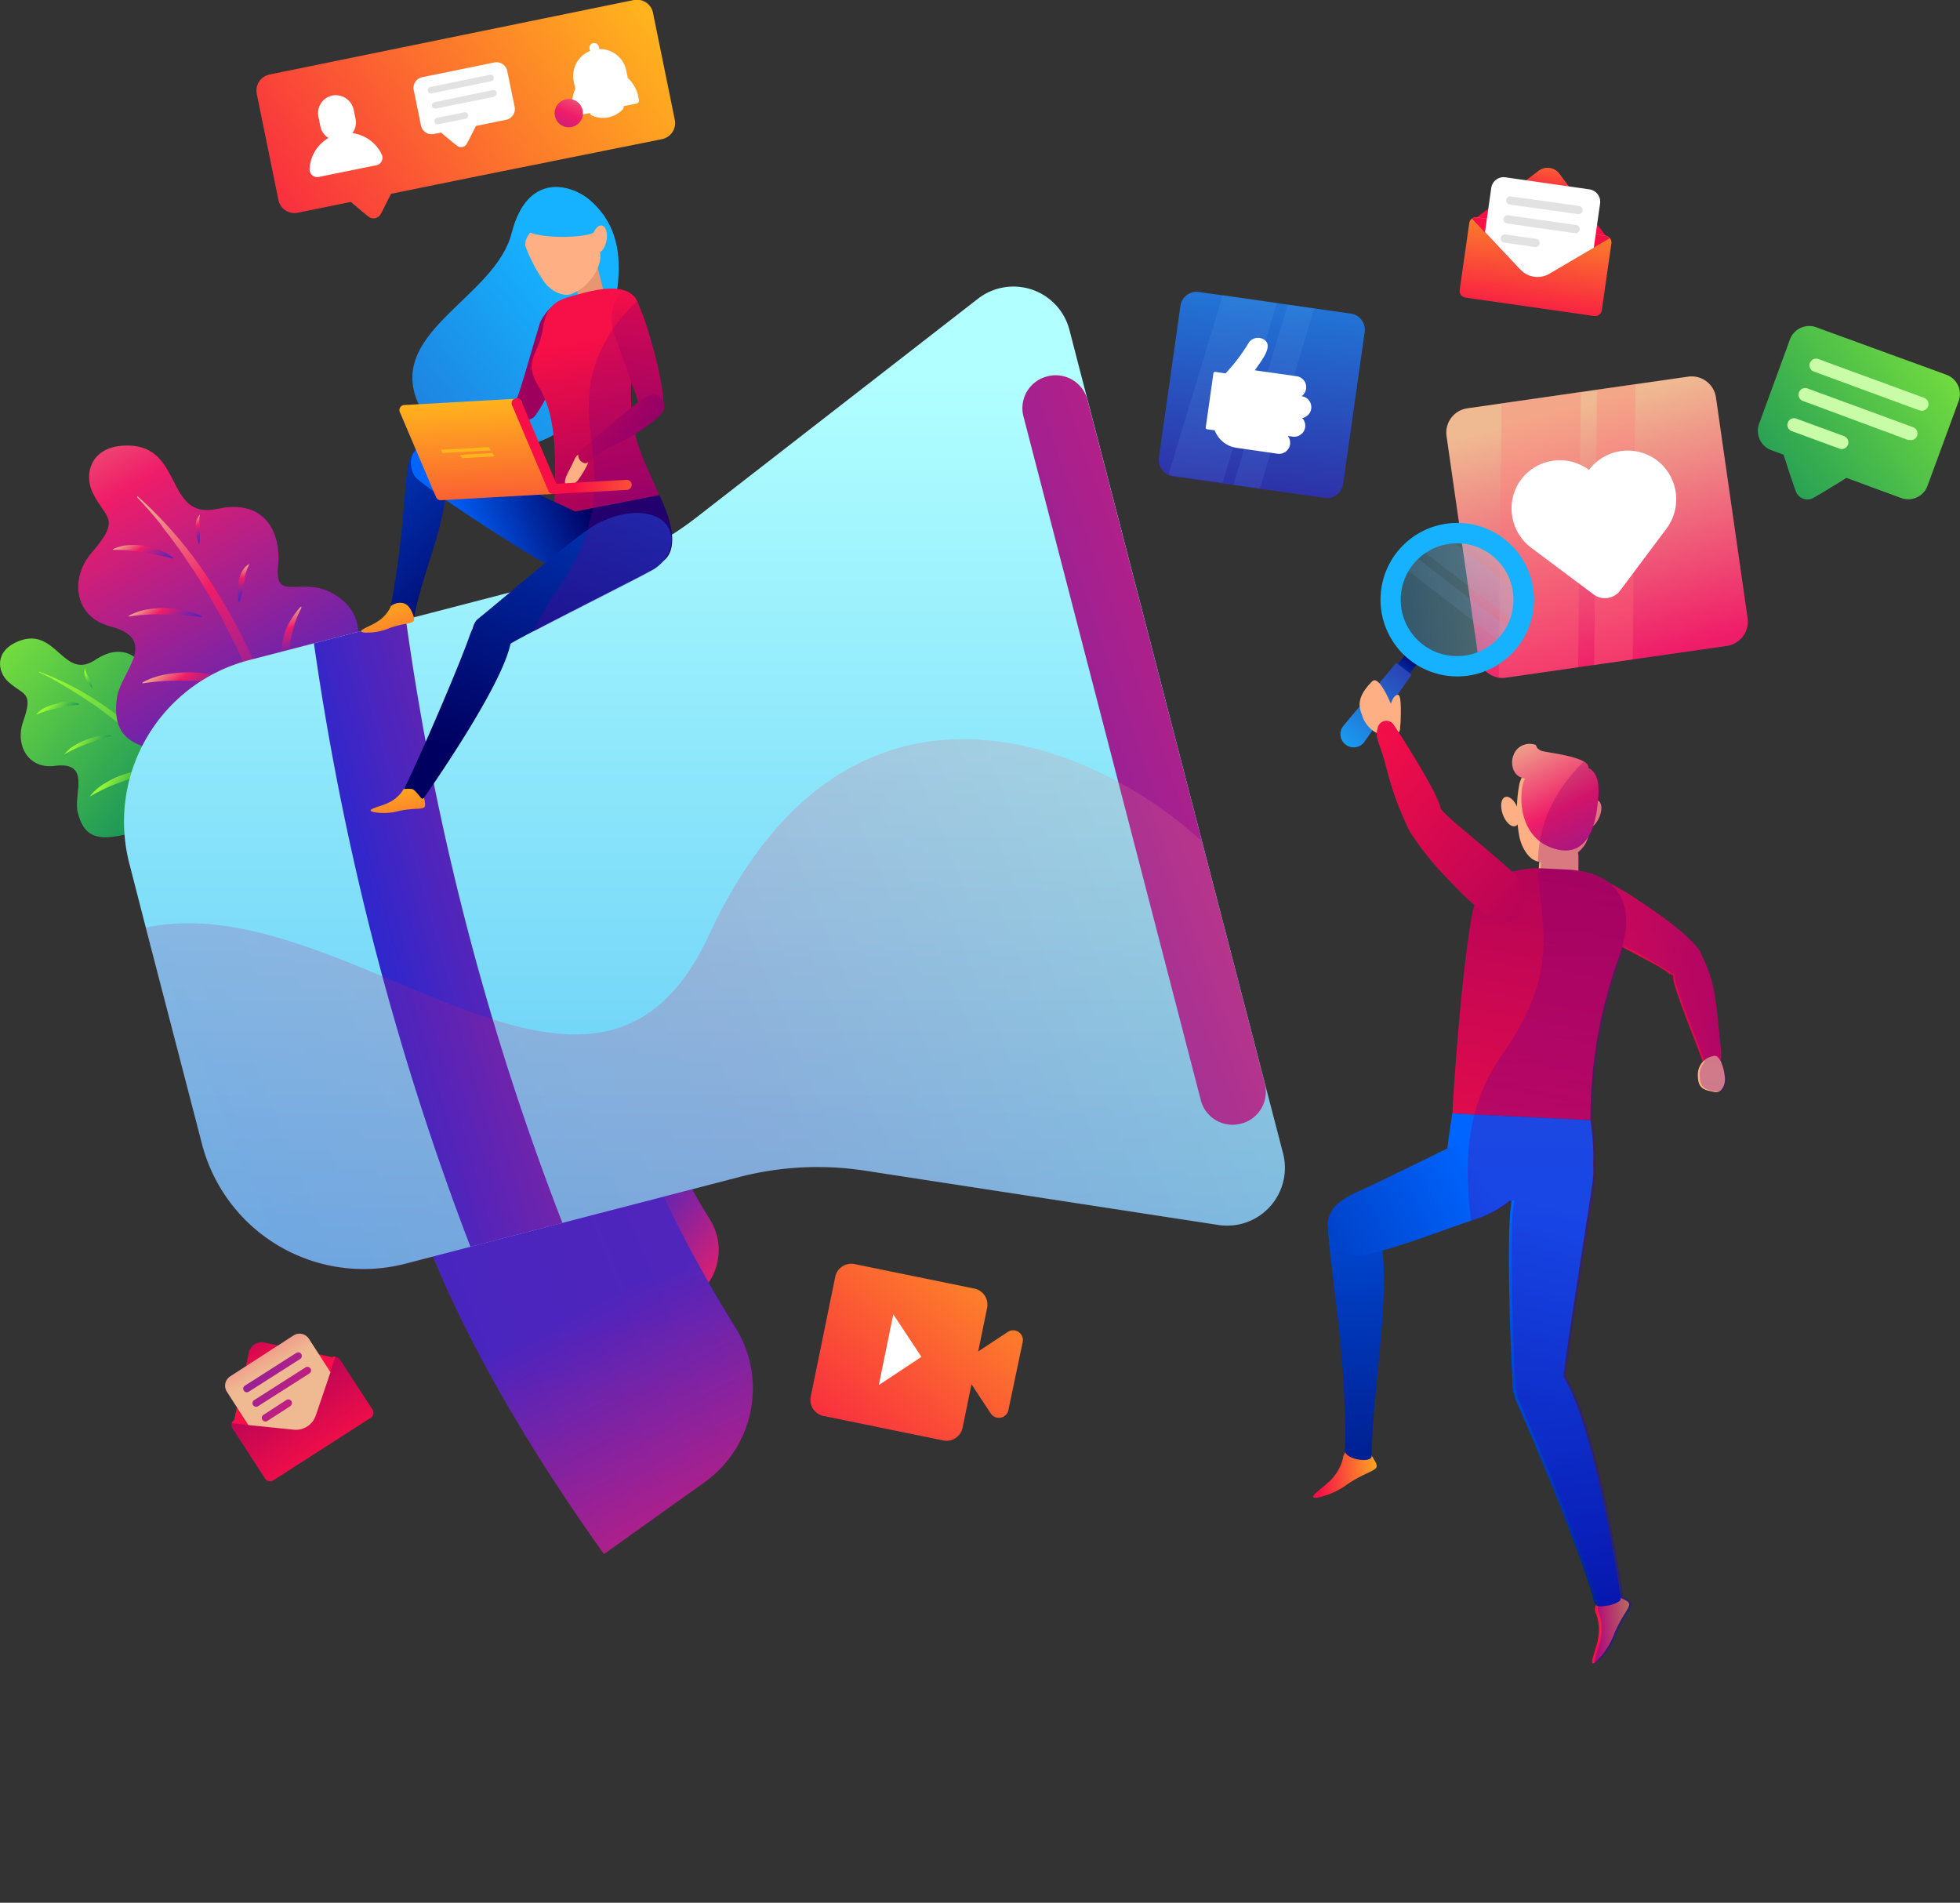 <svg xmlns="http://www.w3.org/2000/svg" xmlns:xlink="http://www.w3.org/1999/xlink" viewBox="0 0 239.56 232.53"><rect x="0" y="0" width="239.56" height="232.53" fill="#333333" stroke="none"/><defs><style>.cls-1{fill:none;}.cls-2{isolation:isolate;}.cls-3{fill:url(#Gradient_bez_nazwy_3);}.cls-4{fill:url(#Gradient_bez_nazwy_3-2);}.cls-5{fill:url(#Gradient_bez_nazwy_3-3);}.cls-6{fill:url(#Gradient_bez_nazwy_3-4);}.cls-7{fill:url(#Gradient_bez_nazwy_3-5);}.cls-8{fill:url(#Gradient_bez_nazwy_3-6);}.cls-9{fill:url(#Gradient_bez_nazwy_3-7);}.cls-10{fill:url(#Gradient_bez_nazwy_3-8);}.cls-11{fill:url(#Gradient_bez_nazwy_5);}.cls-12{fill:url(#Gradient_bez_nazwy_5-2);}.cls-13{fill:url(#Gradient_bez_nazwy_5-3);}.cls-14{fill:url(#Gradient_bez_nazwy_5-4);}.cls-15{fill:url(#Gradient_bez_nazwy_5-5);}.cls-16{fill:url(#Gradient_bez_nazwy_5-6);}.cls-17{fill:url(#Gradient_bez_nazwy_5-7);}.cls-18{fill:url(#Gradient_bez_nazwy_5-8);}.cls-19{fill:url(#Gradient_bez_nazwy_5-9);}.cls-20{fill:#ff7676;}.cls-20,.cls-64,.cls-71,.cls-86{opacity:0.3;}.cls-20,.cls-29{mix-blend-mode:screen;}.cls-21{fill:#fff;}.cls-22{fill:url(#Gradient_bez_nazwy_12);}.cls-23{fill:url(#Gradient_bez_nazwy_11);}.cls-24{fill:url(#Gradient_bez_nazwy_10);}.cls-25{fill:url(#Gradient_bez_nazwy_11-2);}.cls-26{fill:url(#Gradient_bez_nazwy_11-3);}.cls-27{opacity:0.2;fill:url(#Gradient_bez_nazwy_5-10);}.cls-27,.cls-64,.cls-86{mix-blend-mode:multiply;}.cls-28{fill:url(#Gradient_bez_nazwy_9);}.cls-29{fill:#78c2ff;opacity:0.1;}.cls-30{fill:url(#Gradient_bez_nazwy_2);}.cls-31{fill:#e2e2e2;}.cls-32{fill:url(#Gradient_bez_nazwy_5-11);}.cls-33{fill:url(#Gradient_bez_nazwy_3-9);}.cls-34{fill:#c9fca7;}.cls-35{fill:url(#Gradient_bez_nazwy_2-2);}.cls-36{fill:url(#Gradient_bez_nazwy_2-3);}.cls-37{fill:url(#Gradient_bez_nazwy_2-4);}.cls-38{fill:url(#Gradient_bez_nazwy_7);}.cls-39{fill:url(#Gradient_bez_nazwy_7-2);}.cls-40{fill:url(#Gradient_bez_nazwy_7-3);}.cls-41{fill:url(#Gradient_bez_nazwy_5-12);}.cls-42{fill:url(#Gradient_bez_nazwy_11-4);}.cls-43{fill:url(#Gradient_bez_nazwy_11-5);}.cls-44{fill:url(#Gradient_bez_nazwy_11-6);}.cls-45{fill:url(#Gradient_bez_nazwy_2-5);}.cls-46{fill:url(#Gradient_bez_nazwy_9-2);}.cls-47{fill:url(#Gradient_bez_nazwy_7-4);}.cls-48{fill:url(#Gradient_bez_nazwy_7-5);}.cls-49{fill:#e89672;}.cls-50{fill:url(#Gradient_bez_nazwy_7-6);}.cls-51{fill:#ffaf84;}.cls-52{fill:url(#Gradient_bez_nazwy_7-7);}.cls-53{fill:url(#Gradient_bez_nazwy_7-8);}.cls-54{fill:url(#Gradient_bez_nazwy_2-6);}.cls-55{fill:url(#Gradient_bez_nazwy_2-7);}.cls-56{fill:url(#Gradient_bez_nazwy_9-3);}.cls-57{fill:url(#Gradient_bez_nazwy_9-4);}.cls-58{fill:url(#Gradient_bez_nazwy_8);}.cls-59{fill:url(#Gradient_bez_nazwy_8-2);}.cls-60{fill:url(#Gradient_bez_nazwy_8-3);}.cls-61{fill:url(#Gradient_bez_nazwy_8-4);}.cls-62{fill:url(#Gradient_bez_nazwy_8-5);}.cls-63{clip-path:url(#clip-path);}.cls-64{fill:url(#Gradient_bez_nazwy_4);}.cls-65{fill:url(#Gradient_bez_nazwy_2-8);}.cls-66{fill:url(#Gradient_bez_nazwy_2-9);}.cls-67{fill:url(#Gradient_bez_nazwy_2-10);}.cls-68{fill:url(#Gradient_bez_nazwy_2-11);}.cls-69{fill:url(#Gradient_bez_nazwy_8-6);}.cls-70{fill:url(#Gradient_bez_nazwy_9-5);}.cls-71{fill:url(#Gradient_bez_nazwy_10-2);}.cls-72{fill:url(#Gradient_bez_nazwy_9-6);}.cls-73{fill:url(#Gradient_bez_nazwy_7-9);}.cls-74{fill:url(#Gradient_bez_nazwy_2-12);}.cls-75{fill:url(#Gradient_bez_nazwy_2-13);}.cls-76{fill:url(#Gradient_bez_nazwy_7-10);}.cls-77{fill:url(#Gradient_bez_nazwy_8-7);}.cls-78{fill:url(#Gradient_bez_nazwy_8-8);}.cls-79{fill:url(#Gradient_bez_nazwy_8-9);}.cls-80{fill:url(#Gradient_bez_nazwy_8-10);}.cls-81{fill:url(#Gradient_bez_nazwy_8-11);}.cls-82{fill:url(#Gradient_bez_nazwy_5-13);}.cls-83{fill:url(#Gradient_bez_nazwy_7-11);}.cls-84{fill:url(#Gradient_bez_nazwy_5-14);}.cls-85{clip-path:url(#clip-path-2);}.cls-86{fill:url(#Gradient_bez_nazwy_4-2);}</style><linearGradient id="Gradient_bez_nazwy_3" x1="93.37" y1="17.31" x2="76.63" y2="-26.91" gradientTransform="matrix(0.86, -0.51, 0.51, 0.86, -61.53, 133.04)" gradientUnits="userSpaceOnUse"><stop offset="0" stop-color="#008161"/><stop offset="1" stop-color="#9fff31"/></linearGradient><linearGradient id="Gradient_bez_nazwy_3-2" x1="85.4" y1="16.34" x2="99.33" y2="-9.06" gradientTransform="matrix(-0.86, 0.51, 0.51, 0.86, 93.71, 41.81)" xlink:href="#Gradient_bez_nazwy_3"/><linearGradient id="Gradient_bez_nazwy_3-3" x1="95.34" y1="2.55" x2="97.47" y2="-1.33" gradientTransform="matrix(-0.86, 0.51, 0.51, 0.86, 93.71, 41.81)" xlink:href="#Gradient_bez_nazwy_3"/><linearGradient id="Gradient_bez_nazwy_3-4" x1="96.8" y1="-3.34" x2="98.14" y2="-6.86" gradientTransform="matrix(-0.86, 0.51, 0.51, 0.86, 93.71, 41.81)" xlink:href="#Gradient_bez_nazwy_3"/><linearGradient id="Gradient_bez_nazwy_3-5" x1="89.16" y1="0.37" x2="89.17" y2="-2.95" gradientTransform="matrix(-0.86, 0.51, 0.51, 0.86, 93.71, 41.81)" xlink:href="#Gradient_bez_nazwy_3"/><linearGradient id="Gradient_bez_nazwy_3-6" x1="93.71" y1="9.3" x2="96.53" y2="4.15" gradientTransform="matrix(-0.86, 0.51, 0.51, 0.86, 93.71, 41.81)" xlink:href="#Gradient_bez_nazwy_3"/><linearGradient id="Gradient_bez_nazwy_3-7" x1="85.72" y1="6.55" x2="85.73" y2="1.29" gradientTransform="matrix(-0.86, 0.51, 0.51, 0.86, 93.71, 41.81)" xlink:href="#Gradient_bez_nazwy_3"/><linearGradient id="Gradient_bez_nazwy_3-8" x1="92.03" y1="-5.26" x2="92.59" y2="-7.79" gradientTransform="matrix(-0.86, 0.51, 0.51, 0.86, 93.71, 41.81)" xlink:href="#Gradient_bez_nazwy_3"/><linearGradient id="Gradient_bez_nazwy_5" x1="114.24" y1="11.57" x2="90.86" y2="-50.22" gradientTransform="translate(-77.35 103.07) rotate(-9)" gradientUnits="userSpaceOnUse"><stop offset="0" stop-color="#2c27ce"/><stop offset="0.65" stop-color="#ef1d68"/><stop offset="1" stop-color="#efba92"/></linearGradient><linearGradient id="Gradient_bez_nazwy_5-2" x1="63.28" y1="10.42" x2="82.75" y2="-25.08" gradientTransform="matrix(-0.99, 0.16, 0.16, 0.99, 99.7, 74.45)" xlink:href="#Gradient_bez_nazwy_5"/><linearGradient id="Gradient_bez_nazwy_5-3" x1="77.17" y1="-8.85" x2="80.14" y2="-14.27" gradientTransform="matrix(-0.99, 0.16, 0.16, 0.99, 99.7, 74.45)" xlink:href="#Gradient_bez_nazwy_5"/><linearGradient id="Gradient_bez_nazwy_5-4" x1="79.2" y1="-17.08" x2="81.08" y2="-22" gradientTransform="matrix(-0.99, 0.16, 0.16, 0.99, 99.7, 74.45)" xlink:href="#Gradient_bez_nazwy_5"/><linearGradient id="Gradient_bez_nazwy_5-5" x1="68.54" y1="-11.89" x2="68.55" y2="-16.54" gradientTransform="matrix(-0.99, 0.16, 0.16, 0.99, 99.7, 74.45)" xlink:href="#Gradient_bez_nazwy_5"/><linearGradient id="Gradient_bez_nazwy_5-6" x1="74.9" y1="0.57" x2="78.84" y2="-6.61" gradientTransform="matrix(-0.99, 0.16, 0.16, 0.99, 99.7, 74.45)" xlink:href="#Gradient_bez_nazwy_5"/><linearGradient id="Gradient_bez_nazwy_5-7" x1="63.73" y1="-3.27" x2="63.75" y2="-10.62" gradientTransform="matrix(-0.99, 0.16, 0.16, 0.99, 99.7, 74.45)" xlink:href="#Gradient_bez_nazwy_5"/><linearGradient id="Gradient_bez_nazwy_5-8" x1="72.54" y1="-19.76" x2="73.33" y2="-23.3" gradientTransform="matrix(-0.99, 0.16, 0.16, 0.99, 99.7, 74.45)" xlink:href="#Gradient_bez_nazwy_5"/><linearGradient id="Gradient_bez_nazwy_5-9" x1="203.62" y1="142.88" x2="192.85" y2="52.56" gradientTransform="translate(-7.01 25.39) rotate(-8.17)" xlink:href="#Gradient_bez_nazwy_5"/><linearGradient id="Gradient_bez_nazwy_12" x1="77.14" y1="147.82" x2="88.53" y2="156.93" gradientUnits="userSpaceOnUse"><stop offset="0" stop-color="#2c27ce"/><stop offset="0.72" stop-color="#b82085"/><stop offset="1" stop-color="#ef1d68"/></linearGradient><linearGradient id="Gradient_bez_nazwy_11" x1="72.18" y1="159.67" x2="91.36" y2="199.86" gradientUnits="userSpaceOnUse"><stop offset="0" stop-color="#2c27ce"/><stop offset="1" stop-color="#ef1d68"/></linearGradient><linearGradient id="Gradient_bez_nazwy_10" x1="86.1" y1="221.74" x2="86.1" y2="46.15" gradientUnits="userSpaceOnUse"><stop offset="0" stop-color="#2ca6ef"/><stop offset="1" stop-color="#b1ffff"/></linearGradient><linearGradient id="Gradient_bez_nazwy_11-2" x1="81.08" y1="112.54" x2="176.38" y2="75.28" gradientTransform="translate(3.5 -2.75) rotate(1.95)" xlink:href="#Gradient_bez_nazwy_11"/><linearGradient id="Gradient_bez_nazwy_11-3" x1="45.78" y1="117.69" x2="101.81" y2="99.49" gradientTransform="translate(3.5 -2.75) rotate(1.95)" xlink:href="#Gradient_bez_nazwy_11"/><linearGradient id="Gradient_bez_nazwy_5-10" x1="-67.74" y1="198.31" x2="176.26" y2="97.98" gradientTransform="matrix(1, 0, 0, 1, 0, 0)" xlink:href="#Gradient_bez_nazwy_5"/><linearGradient id="Gradient_bez_nazwy_9" x1="155.73" y1="72.65" x2="154.52" y2="14.23" gradientTransform="matrix(0.99, 0.14, -0.14, 0.99, 7.09, -19.51)" gradientUnits="userSpaceOnUse"><stop offset="0" stop-color="#36078b"/><stop offset="1" stop-color="#16b1ff"/></linearGradient><linearGradient id="Gradient_bez_nazwy_2" x1="26.15" y1="34.96" x2="77.16" y2="-1.37" gradientUnits="userSpaceOnUse"><stop offset="0" stop-color="#f70f47"/><stop offset="1" stop-color="#ffb41d"/></linearGradient><linearGradient id="Gradient_bez_nazwy_5-11" x1="61.97" y1="32.38" x2="72.43" y2="17.42" gradientTransform="translate(0.73 -8.8) rotate(0.01)" xlink:href="#Gradient_bez_nazwy_5"/><linearGradient id="Gradient_bez_nazwy_3-9" x1="200.15" y1="74.94" x2="230.22" y2="31.06" gradientTransform="translate(44.12 -74) rotate(20.18)" xlink:href="#Gradient_bez_nazwy_3"/><linearGradient id="Gradient_bez_nazwy_2-2" x1="187.42" y1="27.57" x2="187.42" y2="18.88" gradientTransform="translate(7.19 -29.21) rotate(8.13)" xlink:href="#Gradient_bez_nazwy_2"/><linearGradient id="Gradient_bez_nazwy_2-3" x1="187.42" y1="42.92" x2="187.42" y2="24.68" gradientTransform="translate(7.19 -29.21) rotate(8.13)" xlink:href="#Gradient_bez_nazwy_2"/><linearGradient id="Gradient_bez_nazwy_2-4" x1="187.42" y1="27.57" x2="187.42" y2="18.88" gradientTransform="translate(7.19 -29.21) rotate(8.13)" xlink:href="#Gradient_bez_nazwy_2"/><linearGradient id="Gradient_bez_nazwy_7" x1="60.77" y1="207.41" x2="60.77" y2="199.69" gradientTransform="matrix(0.84, -0.54, 0.54, 0.84, -130.15, 25.72)" gradientUnits="userSpaceOnUse"><stop offset="0" stop-color="#f70f47"/><stop offset="1" stop-color="#9e005d"/></linearGradient><linearGradient id="Gradient_bez_nazwy_7-2" x1="60.77" y1="221.04" x2="60.77" y2="204.85" xlink:href="#Gradient_bez_nazwy_7"/><linearGradient id="Gradient_bez_nazwy_7-3" x1="60.77" y1="207.41" x2="60.77" y2="199.69" xlink:href="#Gradient_bez_nazwy_7"/><linearGradient id="Gradient_bez_nazwy_5-12" x1="14.43" y1="135.07" x2="33.23" y2="167.46" gradientTransform="matrix(1, 0, 0, 1, 0, 0)" xlink:href="#Gradient_bez_nazwy_5"/><linearGradient id="Gradient_bez_nazwy_11-4" x1="20.75" y1="158.28" x2="41.27" y2="173.7" xlink:href="#Gradient_bez_nazwy_11"/><linearGradient id="Gradient_bez_nazwy_11-5" x1="20.31" y1="158.87" x2="40.83" y2="174.29" xlink:href="#Gradient_bez_nazwy_11"/><linearGradient id="Gradient_bez_nazwy_11-6" x1="18.72" y1="160.99" x2="39.23" y2="176.41" xlink:href="#Gradient_bez_nazwy_11"/><linearGradient id="Gradient_bez_nazwy_2-5" x1="96.97" y1="183.27" x2="128.81" y2="144.44" xlink:href="#Gradient_bez_nazwy_2"/><linearGradient id="Gradient_bez_nazwy_9-2" x1="1.77" y1="89.9" x2="69.77" y2="35.9" gradientTransform="matrix(1, 0, 0, 1, 0, 0)" xlink:href="#Gradient_bez_nazwy_9"/><linearGradient id="Gradient_bez_nazwy_7-4" x1="92.46" y1="109.75" x2="106.71" y2="97.92" gradientTransform="matrix(-0.9, -0.43, -0.43, 0.9, 231.26, 57.77)" xlink:href="#Gradient_bez_nazwy_7"/><linearGradient id="Gradient_bez_nazwy_7-5" x1="154.88" y1="184.86" x2="169.13" y2="173.02" gradientTransform="matrix(-1, 0.03, 0.03, 1, 236.1, -116.84)" xlink:href="#Gradient_bez_nazwy_7"/><linearGradient id="Gradient_bez_nazwy_7-6" x1="71.41" y1="41.67" x2="75.47" y2="64.17" gradientTransform="matrix(1, 0, 0, 1, 0, 0)" xlink:href="#Gradient_bez_nazwy_7"/><linearGradient id="Gradient_bez_nazwy_7-7" x1="85.36" y1="37.2" x2="77.45" y2="56.92" gradientTransform="translate(-11.16 14.74) rotate(-10.87)" xlink:href="#Gradient_bez_nazwy_7"/><linearGradient id="Gradient_bez_nazwy_7-8" x1="69.07" y1="22.73" x2="63.53" y2="36.53" gradientTransform="translate(28.31 107.79) rotate(-76.91)" xlink:href="#Gradient_bez_nazwy_7"/><linearGradient id="Gradient_bez_nazwy_2-6" x1="163.31" y1="82.29" x2="164.55" y2="66.98" gradientTransform="matrix(-0.98, 0.19, 0.19, 0.98, 195.31, -24.25)" xlink:href="#Gradient_bez_nazwy_2"/><linearGradient id="Gradient_bez_nazwy_2-7" x1="224.3" y1="153.07" x2="225.54" y2="137.76" gradientTransform="matrix(-1, 0.06, 0.06, 1, 265.01, -56.14)" xlink:href="#Gradient_bez_nazwy_2"/><linearGradient id="Gradient_bez_nazwy_9-3" x1="0.31" y1="109.45" x2="68.3" y2="55.46" gradientTransform="matrix(-0.92, 0.4, 0.4, 0.92, 168.62, -35.65)" xlink:href="#Gradient_bez_nazwy_9"/><linearGradient id="Gradient_bez_nazwy_9-4" x1="1.56" y1="111.03" x2="69.55" y2="57.04" gradientTransform="matrix(-0.92, 0.4, 0.4, 0.92, 168.62, -35.65)" xlink:href="#Gradient_bez_nazwy_9"/><linearGradient id="Gradient_bez_nazwy_8" x1="72.97" y1="48.82" x2="29.55" y2="44.49" gradientTransform="matrix(0.74, 0.67, -0.67, 0.74, 39.79, -9.16)" gradientUnits="userSpaceOnUse"><stop offset="0" stop-color="#000061"/><stop offset="1" stop-color="#0065ff"/></linearGradient><linearGradient id="Gradient_bez_nazwy_8-2" x1="73.61" y1="66.49" x2="57.29" y2="69.67" gradientTransform="translate(-11.16 14.74) rotate(-10.87)" xlink:href="#Gradient_bez_nazwy_8"/><linearGradient id="Gradient_bez_nazwy_8-3" x1="72.01" y1="58.31" x2="55.7" y2="61.5" gradientTransform="translate(-11.16 14.74) rotate(-10.87)" xlink:href="#Gradient_bez_nazwy_8"/><linearGradient id="Gradient_bez_nazwy_8-4" x1="50.01" y1="87.55" x2="85.5" y2="31.39" gradientTransform="translate(-11.16 14.74) rotate(-10.87)" xlink:href="#Gradient_bez_nazwy_8"/><linearGradient id="Gradient_bez_nazwy_8-5" x1="56.18" y1="91.45" x2="91.67" y2="35.29" gradientTransform="translate(-11.16 14.74) rotate(-10.87)" xlink:href="#Gradient_bez_nazwy_8"/><clipPath id="clip-path"><path class="cls-1" d="M80.58,60.55c-.09-.29-1.31-3-1.45-3.29-.39-.87-.75-1.76-1.05-2.66-.17-.5-.31-1-.45-1.53a22.58,22.58,0,0,0,2.91-2.16,1.62,1.62,0,0,0,.44-.58.8.8,0,0,0,.14-.41c0-.07,0-.15,0-.23v0c0-1.09-.21-3.3-1.48-7.79a36.38,36.38,0,0,0-1.72-5,1.89,1.89,0,0,0-.83-1,3.35,3.35,0,0,0-1.67-.6c.55-4.35-.09-8.1-3.44-10.92-2-1.69-7.5-3.6-9.47,4.13S47.74,40.37,50.9,48.76a8.81,8.81,0,0,0,4.52,4.77l-.25.14a5.48,5.48,0,0,0-.86,0c-.87.12-1.28.72-1.16.94l.08.11a4.46,4.46,0,0,0-.93-.15,1.72,1.72,0,0,0-.93.11,1.64,1.64,0,0,0-1,.87,4.33,4.33,0,0,0-.58,1.76c-.56,4.34-.53,8.52-2.05,16.84l0,0a.81.81,0,0,0-.06.11,4.43,4.43,0,0,1-1.54,1.72c-.88.62-2.89,1.21-1.68,1.37a6.93,6.93,0,0,0,3.14-.56,13.83,13.83,0,0,1,2.09-.53c.79-.16,1-.23.86-.76h0c1-4.93,3.18-9.88,3.8-14.39,3.67,2.53,8.66,5.7,10.91,7.06a13.51,13.51,0,0,0,1.35.71c-3.08,2.52-6.38,5.36-8.2,6.86a2,2,0,0,0-.58,1,5.65,5.65,0,0,0-.42.92C56,81.71,51.09,93,49.32,96.46h0a.82.82,0,0,0-.11.15,4.43,4.43,0,0,1-1.75,1.5c-1,.5-3,.83-1.84,1.14a6.93,6.93,0,0,0,3.18-.15A13.89,13.89,0,0,1,51,98.84c1.06-.07,1.06-.14.85-1.32l0-.06,0-.05c1.6-2.31,9.45-13.71,10.5-18.68l.28-.15c2.33-1.36,15.61-8,16.86-8.75a6.78,6.78,0,0,0,1.71-1.35C82.15,67.64,83,65.59,80.58,60.55ZM78,49.17l-.87.67c0-1.1,0-2.2,0-3.3C77.55,47.66,77.86,48.55,78,49.17Zm2.42,11.4-1.2.23Zm-2.09.4-.43.08ZM74,61.81l.94-.18ZM55.13,55.47l.26-.12c.54.09.94-.42,2.29-1a13.79,13.79,0,0,0,10-1.19,65.91,65.91,0,0,1,.13,8.2C63.36,59.33,57,56.41,55.13,55.47Z"/></clipPath><linearGradient id="Gradient_bez_nazwy_4" x1="-268.14" y1="736.66" x2="-129.73" y2="821.7" gradientTransform="matrix(0.49, -0.68, -0.48, -0.42, 565.97, 283.26)" gradientUnits="userSpaceOnUse"><stop offset="0" stop-color="blue"/><stop offset="1" stop-color="#9e005d"/></linearGradient><linearGradient id="Gradient_bez_nazwy_2-8" x1="58.21" y1="72.67" x2="58.21" y2="49.1" gradientTransform="matrix(1, -0.06, 0.06, 1, -2.66, 3.25)" xlink:href="#Gradient_bez_nazwy_2"/><linearGradient id="Gradient_bez_nazwy_2-9" x1="68.98" y1="55.01" x2="87.42" y2="55.01" gradientTransform="matrix(1, -0.06, 0.06, 1, -2.66, 3.25)" xlink:href="#Gradient_bez_nazwy_2"/><linearGradient id="Gradient_bez_nazwy_2-10" x1="56.62" y1="67.09" x2="56.62" y2="57.94" gradientTransform="matrix(1, -0.06, 0.06, 1, -2.66, 3.25)" xlink:href="#Gradient_bez_nazwy_2"/><linearGradient id="Gradient_bez_nazwy_2-11" x1="57.98" y1="67.08" x2="57.98" y2="57.94" gradientTransform="matrix(1, -0.06, 0.06, 1, -2.66, 3.25)" xlink:href="#Gradient_bez_nazwy_2"/><linearGradient id="Gradient_bez_nazwy_8-6" x1="178.88" y1="70.37" x2="175.21" y2="74.15" gradientTransform="translate(348.37 5.48) rotate(135)" xlink:href="#Gradient_bez_nazwy_8"/><linearGradient id="Gradient_bez_nazwy_9-5" x1="206.99" y1="57" x2="226.11" y2="68.94" gradientTransform="translate(262.39 -121.03) rotate(98.04)" xlink:href="#Gradient_bez_nazwy_9"/><linearGradient id="Gradient_bez_nazwy_10-2" x1="176.88" y1="64.25" x2="193.15" y2="64.25" gradientTransform="matrix(0.99, -0.13, 0.13, 0.99, -13.67, 33.46)" xlink:href="#Gradient_bez_nazwy_10"/><linearGradient id="Gradient_bez_nazwy_9-6" x1="178.48" y1="73.26" x2="195.15" y2="62.26" gradientTransform="translate(262.39 -121.03) rotate(98.04)" xlink:href="#Gradient_bez_nazwy_9"/><linearGradient id="Gradient_bez_nazwy_7-9" x1="192.54" y1="120.57" x2="225.37" y2="113.41" gradientTransform="matrix(1, -0.06, 0.06, 1, -5.55, 11.93)" xlink:href="#Gradient_bez_nazwy_7"/><linearGradient id="Gradient_bez_nazwy_2-12" x1="155.96" y1="177.46" x2="163.92" y2="177.46" gradientTransform="matrix(1, -0.06, 0.06, 1, -5.55, 11.93)" xlink:href="#Gradient_bez_nazwy_2"/><linearGradient id="Gradient_bez_nazwy_2-13" x1="188.83" y1="198.4" x2="193.76" y2="198.4" gradientTransform="matrix(1, -0.06, 0.06, 1, -5.55, 11.93)" xlink:href="#Gradient_bez_nazwy_2"/><linearGradient id="Gradient_bez_nazwy_7-10" x1="177.81" y1="153.51" x2="194.81" y2="90.14" gradientTransform="matrix(1, -0.06, 0.06, 1, -5.55, 11.93)" xlink:href="#Gradient_bez_nazwy_7"/><linearGradient id="Gradient_bez_nazwy_8-7" x1="304.59" y1="218.67" x2="304.59" y2="145.94" gradientTransform="translate(-111.62 -14.07) rotate(2.81)" xlink:href="#Gradient_bez_nazwy_8"/><linearGradient id="Gradient_bez_nazwy_8-8" x1="310.4" y1="220.28" x2="310.4" y2="147.55" gradientTransform="translate(-146.32 59.22) rotate(-10.29)" xlink:href="#Gradient_bez_nazwy_8"/><linearGradient id="Gradient_bez_nazwy_8-9" x1="309.97" y1="219.48" x2="309.97" y2="146.76" gradientTransform="translate(-77.34 -66.92) rotate(13.37)" xlink:href="#Gradient_bez_nazwy_8"/><linearGradient id="Gradient_bez_nazwy_8-10" x1="197.77" y1="613.41" x2="197.77" y2="541.46" gradientTransform="translate(-47.39 -407) rotate(-1.56)" xlink:href="#Gradient_bez_nazwy_8"/><linearGradient id="Gradient_bez_nazwy_8-11" x1="-711.2" y1="-833.48" x2="-711.2" y2="-892.18" gradientTransform="translate(-267.92 1192.21) rotate(61.73)" xlink:href="#Gradient_bez_nazwy_8"/><linearGradient id="Gradient_bez_nazwy_5-13" x1="318.59" y1="115.08" x2="303.2" y2="87.86" gradientTransform="translate(-111.62 -14.07) rotate(2.81)" xlink:href="#Gradient_bez_nazwy_5"/><linearGradient id="Gradient_bez_nazwy_7-11" x1="165.19" y1="88.27" x2="196.19" y2="117.11" gradientTransform="matrix(1, -0.06, 0.06, 1, -5.55, 11.93)" xlink:href="#Gradient_bez_nazwy_7"/><linearGradient id="Gradient_bez_nazwy_5-14" x1="318.07" y1="115.37" x2="302.68" y2="88.15" gradientTransform="translate(-111.62 -14.07) rotate(2.81)" xlink:href="#Gradient_bez_nazwy_5"/><clipPath id="clip-path-2"><path class="cls-1" d="M210.3,129.69A22.21,22.21,0,0,0,210,125c-.49-4.66-.82-5.77-2.13-8.51v0a.58.58,0,0,0,0-.11c-.58-.91-2.19-2.75-7.1-6a41.79,41.79,0,0,0-4.29-2.58,7.27,7.27,0,0,0-1.71-.88,9.31,9.31,0,0,0-1.74-.42c0-.62,0-1.23,0-1.8a1.92,1.92,0,0,0-.07-.44,3.57,3.57,0,0,0,1.25-1.84,6.61,6.61,0,0,0,.67-1.44,3.14,3.14,0,0,0,.65-.93c.42-.91.4-1.81,0-2.09.21-1.94,0-3.41-1.23-4,.11-1.38-5.23-1.84-5.74-2.08-1.1-.51-.08-.79-1.46-.86-2.46.11-2.75,3.42-1.06,4.1l.11,0a2.72,2.72,0,0,0-.23.66c-.12.64-.19,1.24-.25,1.82a.79.79,0,0,0-.73-.2c-.52.18-.65,1.13-.31,2.11a2.5,2.5,0,0,0,1,1.38,12.4,12.4,0,0,0,.22,1.49c.26,1.17,1.09,2.88,2.47,3,0,.1,0,.2,0,.31s0,.32,0,.48a13.85,13.85,0,0,0-3.28.41c-4.26-3.78-7.74-6.44-8.62-7.55l-.11-.11a2.76,2.76,0,0,0-.09-.4c-.55-1.78-3.56-6.68-5-9a.76.76,0,0,0,.13-.66,3,3,0,0,0,.1-.63c0-.41.16-3.2-.29-3.27a.4.4,0,0,0-.12,0l1.76-2.5-.21-.17.8-1a9.37,9.37,0,1,0-1.45-1.11l-.8,1-.21-.16-2.08,2.48c-.32-.34-.62-.46-.88-.21-1.33,1.33-1.58,2.29-1.51,3l-2,2.34a1.61,1.61,0,1,0,2.55,2l1-1.38a3.91,3.91,0,0,0,.54.38c0,.83.47,1.44,1.18,4.17a37,37,0,0,0,2.33,6.67s0,0,0,0a8.83,8.83,0,0,0,.86,1.64h0a39.2,39.2,0,0,0,4.79,5.77c1.17,1.22,2.07,2.07,2.78,2.7a6.58,6.58,0,0,0-.29,1c-1.56,8.6-2.43,24.4-2.43,24.4s-.3,1.72-.6,4.28c-3.85,1.89-9.06,4.46-11.08,5.35a8.2,8.2,0,0,0-2.37,1.5,2.59,2.59,0,0,0-.58.67,3,3,0,0,0-.54,2.33c0,.15,0,.3,0,.46.39,5.47,2.33,16,2.05,26.65a.52.52,0,0,0,.05.22,1.13,1.13,0,0,0-.29.67,5.74,5.74,0,0,1-1.42,2.6c-.92,1-3.27,2.43-1.7,2.23a9.33,9.33,0,0,0,3.78-1.72,18.67,18.67,0,0,1,2.47-1.34c1.25-.6,1.22-.67.42-2l0,0h0c0-6.91,2.09-18,1.32-25.13,3.84-1.06,8-2.73,11.52-3.88a12.22,12.22,0,0,0,4-2.17h.3c0,.13,0,.25-.07.38-.55,3.7-.14,17.06.23,22.6a1.78,1.78,0,0,0,.1.46,6.62,6.62,0,0,0,.44,1.35c2.24,5,8,19.06,9.41,24.14a.89.89,0,0,0,.21.4,1.24,1.24,0,0,0,0,1.15,5.74,5.74,0,0,1,.23,3c-.2,1.38-1.41,3.82-.21,2.79a9.34,9.34,0,0,0,2.23-3.5,18.63,18.63,0,0,1,1.33-2.47c.69-1.14.65-1.23-.59-1.8,0-.24-.09-.53-.13-.8-.5-3.51-3.45-20.84-6.87-26.18,0-.18,0-.35.07-.54.33-3.38,3.35-21.77,3.53-23.57a9.62,9.62,0,0,0,0-1.69,27.75,27.75,0,0,0-.33-5.55,58,58,0,0,1,3.53-20.08c.14-.38.25-.76.36-1.13a51,51,0,0,1,5.53,3.1,1.56,1.56,0,0,0,.62.31,3.27,3.27,0,0,0,0,.5c.36,2,2.89,7.88,3.64,10.18a2.24,2.24,0,0,0-.61,1.66c0,1.78,1,1.76,2,2,.74.2,1.3-.73,1.28-1.59A6.08,6.08,0,0,0,210.3,129.69Z"/></clipPath><linearGradient id="Gradient_bez_nazwy_4-2" x1="-228.09" y1="536.64" x2="-89.67" y2="621.68" xlink:href="#Gradient_bez_nazwy_4"/></defs><title>marketing</title><g class="cls-2"><g id="Capa_2" data-name="Capa 2"><g id="Objects"><path class="cls-3" d="M2.4,78.31c-3.14,1.17-2.73,3.78-1.4,5,1.89,1.73,3.15,1.12,1.82,4.9C1.83,91,3.41,94,6.65,93.6,11.17,93,9,97,9.48,99.17c1,4.42,4.09,3.33,9.3,1.91s7.74-4.62,8.58-9.38c.62-3.52.2-6.62-2.56-7.6-4-1.4-5.44,2.78-6.4-.82-.57-2.15-2.85-5.23-6.75-2.64S6.92,76.63,2.4,78.31Z"/><path class="cls-4" d="M26.88,101.08l-.67-1-1.34-2c-.47-.63-1-1.24-1.46-1.87l-.73-.93c-.25-.31-.52-.59-.78-.89-.53-.59-1-1.18-1.59-1.76a50.47,50.47,0,0,0-7.21-6.13,35.62,35.62,0,0,0-8.35-4.43l0,.08q.54.24,1.06.52c.35.17.7.36,1,.54s.69.38,1,.58.68.39,1,.61c.66.42,1.33.82,2,1.29l1,.66.93.7.93.7.9.74.9.74c.3.24.58.52.87.78l.87.78.44.39.42.41,1.65,1.65c.54.56,1.05,1.14,1.58,1.72.26.29.53.57.78.87l.74.91c.49.6,1,1.19,1.48,1.81s.92,1.26,1.39,1.88l.7.94"/><path class="cls-5" d="M13.85,89.9a5.79,5.79,0,0,0-1.67.06c-.27,0-.54.11-.8.17s-.52.16-.78.25a8.55,8.55,0,0,0-1.48.72,4.84,4.84,0,0,0-1.27,1.1l0,0a16.58,16.58,0,0,1,2.92-1.33,31,31,0,0,1,3.07-1Z"/><path class="cls-6" d="M9.65,86a4.29,4.29,0,0,0-1.39-.2,6.32,6.32,0,0,0-.69,0L6.9,86a6.36,6.36,0,0,0-1.31.45,3.67,3.67,0,0,0-1.15.82l0,.05A13.77,13.77,0,0,1,7,86.56a25.79,25.79,0,0,1,2.64-.45Z"/><path class="cls-7" d="M16.4,87.53a4.55,4.55,0,0,0,0-.93c0-.28-.09-.55-.14-.81s-.05-.25-.08-.38l0-.19a1.47,1.47,0,0,0,0-.19,4,4,0,0,1,0-.85l0,0a1.65,1.65,0,0,0-.33.83,2.86,2.86,0,0,0,0,.9,5.42,5.42,0,0,0,.66,1.66Z"/><path class="cls-8" d="M19,94.15a7.66,7.66,0,0,0-2.21.08c-.36,0-.71.14-1.06.23s-.69.21-1,.32a11.32,11.32,0,0,0-2,1,6.42,6.42,0,0,0-1.68,1.46l0,.07A21.92,21.92,0,0,1,15,95.5,41.17,41.17,0,0,1,19,94.22Z"/><path class="cls-9" d="M22.07,91.36A8.06,8.06,0,0,0,21.82,89a9.89,9.89,0,0,1-.21-2.29q0-.3,0-.61c0-.11,0-.28-.1-.14a1.37,1.37,0,0,0-.1.29c-.05.17-.11.34-.15.52a9.7,9.7,0,0,0-.2,1.14A5.7,5.7,0,0,0,22,91.39Z"/><path class="cls-10" d="M11.3,84.1a3.32,3.32,0,0,0-.2-.69c-.08-.21-.17-.4-.25-.58s-.18-.36-.26-.54a2.52,2.52,0,0,1-.19-.62l0,0a1.23,1.23,0,0,0-.08.68,2.26,2.26,0,0,0,.2.66,4.93,4.93,0,0,0,.79,1.13Z"/><path class="cls-11" d="M15.71,54.45C11,54.37,10.23,58,11.34,60.24c1.58,3.21,3.53,3.06-.13,7.3-2.7,3.13-2.17,7.83,2.24,9,6.17,1.59,1.28,5.65.85,8.69-.9,6.28,3.63,6.42,11.13,7.21,7.69.81,12.42-2.07,15.93-7.84C43.95,80.3,45,76,41.9,73.38c-4.44-3.83-8.49.85-7.9-4.32.35-3.09-1-8.26-7.43-6.87S22.45,54.57,15.71,54.45Z"/><path class="cls-12" d="M36,96.53l-.38-1.61-.76-3.22c-.29-1.06-.63-2.11-.95-3.17l-.48-1.58c-.17-.52-.38-1-.57-1.55-.39-1-.76-2.07-1.17-3.1a70.54,70.54,0,0,0-6.26-11.65,49.8,49.8,0,0,0-8.62-10l-.08.1q.58.59,1.12,1.21c.37.4.73.82,1.08,1.24s.7.84,1,1.28.68.85,1,1.31c.64.88,1.31,1.75,1.89,2.67.3.46.61.9.92,1.35l.86,1.39.86,1.39.8,1.42.8,1.42c.27.47.49,1,.73,1.45s.49,1,.73,1.45l.37.72c.12.24.22.5.33.74l1.31,3c.41,1,.79,2,1.18,3,.19.51.4,1,.58,1.52s.32,1,.5,1.55c.33,1,.7,2.06,1,3.1s.56,2.11.85,3.16l.44,1.58"/><path class="cls-13" d="M24.71,75.35a8.07,8.07,0,0,0-2.2-.77c-.37-.09-.75-.13-1.13-.19s-.76-.06-1.14-.08a11.93,11.93,0,0,0-2.3.18,6.76,6.76,0,0,0-2.21.78l0,.08a23.09,23.09,0,0,1,4.48-.24,43.39,43.39,0,0,1,4.48.3Z"/><path class="cls-14" d="M21.21,68.21a6,6,0,0,0-1.71-1,8.83,8.83,0,0,0-.91-.3c-.31-.08-.62-.14-.94-.2a8.89,8.89,0,0,0-1.93-.08,5.13,5.13,0,0,0-1.92.49v.08a19.24,19.24,0,0,1,3.72.32,36.23,36.23,0,0,1,3.67.75Z"/><path class="cls-15" d="M29.23,73.57a6.37,6.37,0,0,0,.41-1.23c.09-.39.17-.76.23-1.12,0-.18.06-.35.09-.53l0-.26a2,2,0,0,0,.06-.26A5.57,5.57,0,0,1,30.44,69l0-.06a2.31,2.31,0,0,0-.86.91,4,4,0,0,0-.4,1.19,7.59,7.59,0,0,0,0,2.49Z"/><path class="cls-16" d="M29.28,83.52a10.7,10.7,0,0,0-2.92-1c-.5-.12-1-.17-1.5-.25s-1-.07-1.52-.1a15.79,15.79,0,0,0-3,.24,9,9,0,0,0-2.93,1l0,.11a30.63,30.63,0,0,1,5.93-.32,57.52,57.52,0,0,1,5.94.4Z"/><path class="cls-17" d="M34.67,81.44a11.3,11.3,0,0,0,.85-3.15,13.8,13.8,0,0,1,.89-3.09q.17-.39.36-.77c.07-.13.13-.38-.06-.23a1.92,1.92,0,0,0-.28.32c-.16.19-.32.39-.46.6a13.4,13.4,0,0,0-.84,1.38,8,8,0,0,0-.56,5Z"/><path class="cls-18" d="M24.34,66.52a4.7,4.7,0,0,0,.09-1c0-.31,0-.6,0-.89s0-.56-.06-.83a3.53,3.53,0,0,1,.07-.9l0,0a1.73,1.73,0,0,0-.46.85,3.19,3.19,0,0,0-.07,1,6.9,6.9,0,0,0,.46,1.87Z"/><path class="cls-19" d="M209.73,48.55l3.87,27a3,3,0,0,1-2.54,3.39l-27,3.87a2.84,2.84,0,0,1-.89,0h0a3,3,0,0,1-2.49-2.53l-3.88-27a3,3,0,0,1,2.54-3.38l27-3.87A3,3,0,0,1,209.73,48.55Z"/><path class="cls-20" d="M193.22,47.9l-.33,33.65-8.81,1.27a2.84,2.84,0,0,1-.89,0l.33-33.51Z"/><polygon class="cls-20" points="199.9 46.95 199.56 80.59 194.85 81.27 195.18 47.62 199.9 46.95"/><path class="cls-21" d="M202.74,56.43a5.94,5.94,0,0,0-8.53,1,5.94,5.94,0,0,0-8.48,1.43A6,6,0,0,0,187.23,67l7.51,5.62A2.32,2.32,0,0,0,198,72.2l5.62-7.51A6,6,0,0,0,202.74,56.43Z"/><path class="cls-22" d="M86.59,156.78a6.87,6.87,0,0,1-1.71,1.73l-6.13,4.38a105,105,0,0,1-8.47-13.84,47,47,0,0,1-3.43-8.46c0-.15-.07-.26-.09-.33l14-3.34a45.12,45.12,0,0,0,3.84,8.42c.62,1.13,1.34,2.36,2.17,3.69A7.07,7.07,0,0,1,86.59,156.78Z"/><path class="cls-23" d="M86.09,181.15l-12.27,8.76c-11.56-16.19-17.73-28.62-20.9-36.35a63.56,63.56,0,0,1-3.07-8.92l4.43-1,11.28-2.69,1.29-.31,11-2.61,0-.13a62.9,62.9,0,0,0,3.32,8.4c1.32,2.85,3.11,6.37,5.5,10.53q1.45,2.55,3.24,5.42A14.09,14.09,0,0,1,86.09,181.15Z"/><path class="cls-24" d="M148.91,149.7l-43.15-6.63a38.11,38.11,0,0,0-15.44.78l-5.74,1.49-3.49.91-10.81,2.8-1.54.4L57.5,152.37l-4.58,1.19-3.36.87a20.4,20.4,0,0,1-24.87-14.62l-6.88-26.49-2-7.78A20.4,20.4,0,0,1,30.42,80.68l7.94-2.06L49.6,75.7l21.59-5.6a38.36,38.36,0,0,0,13.87-6.82L119.54,36.5a7.07,7.07,0,0,1,11.17,3.81l2.22,8.57,14,54L156.83,141A7.06,7.06,0,0,1,148.91,149.7Z"/><path class="cls-25" d="M128,46h0a4,4,0,0,1,4.92,2.9l21.66,83.5a4,4,0,0,1-2.9,4.92h0a4,4,0,0,1-4.92-2.9l-21.66-83.5A4,4,0,0,1,128,46Z"/><path class="cls-26" d="M68.74,149.45,57.5,152.37A340.8,340.8,0,0,1,38.37,78.62L49.61,75.7A328.88,328.88,0,0,0,68.74,149.45Z"/><path class="cls-27" d="M148.91,149.7l-43.15-6.63a38.11,38.11,0,0,0-15.44.78l-5.74,1.49c.62,1.13,1.34,2.36,2.17,3.69a7.07,7.07,0,0,1-.16,7.75q1.45,2.55,3.24,5.42a14.09,14.09,0,0,1-3.74,19l-12.27,8.76c-11.56-16.19-17.73-28.62-20.9-36.35l-3.36.87a20.4,20.4,0,0,1-24.87-14.62l-6.88-26.49c9.19-2,19.23,1.9,28.91,5.94,4.62,1.93,9.16,3.9,13.49,5.26C71,128,80.43,127.73,86.63,114.32c13.19-28.51,34.75-27.06,50.06-18.76a51.29,51.29,0,0,1,10.23,7.27h0L156.83,141A7.06,7.06,0,0,1,148.91,149.7Z"/><path class="cls-28" d="M166.79,40.62l-2.62,18.48a2,2,0,0,1-2.31,1.74l-18.47-2.62a2,2,0,0,1-.59-.18h0a2.05,2.05,0,0,1-1.15-2.14l2.62-18.48a2,2,0,0,1,2.31-1.73L165,38.31A2,2,0,0,1,166.79,40.62Z"/><path class="cls-29" d="M156.07,37l-6.65,22-6-.85a2,2,0,0,1-.59-.18l6.63-21.94Z"/><polygon class="cls-29" points="160.63 37.68 153.98 59.71 150.75 59.26 157.41 37.22 160.63 37.68"/><path class="cls-21" d="M154.55,41.54a1.37,1.37,0,0,0-1.9.31,21.9,21.9,0,0,1-2.86,3.78l-1.26-.18a.19.19,0,0,0-.22.16l-.94,6.63a.19.19,0,0,0,.16.22l.94.13a3.35,3.35,0,0,0,2.67,2.14l.55.08,3.64.52.81.12a1.35,1.35,0,0,0,1.26-2.17l.59.08a1.35,1.35,0,0,0,1.17-2.27,1.35,1.35,0,0,0-.08-2.67h0a1.35,1.35,0,0,0-.6-2.44l-5.12-.73C154.26,44,155.62,42.27,154.55,41.54Z"/><path class="cls-30" d="M77.49,0,32.93,9.11a2,2,0,0,0-1.55,2.34l2.65,13A2,2,0,0,0,36.37,26l4.39-.89,2.13-.43c.48.41,1.7,1.46,2.2,1.83a1,1,0,0,0,1.41-.29c.31-.54,1-2,1.31-2.54l10.83-2.2L80.93,17a2,2,0,0,0,1.55-2.34l-2.65-13A2,2,0,0,0,77.49,0Z"/><path class="cls-21" d="M43.07,16.27a2.18,2.18,0,0,0,.39-1.74l-.22-1.06a2.25,2.25,0,0,0-2.54-1.81,2.19,2.19,0,0,0-1.78,2.6l.23,1.15a2.18,2.18,0,0,0,1,1.45,4.63,4.63,0,0,0-2.31,3.76.94.94,0,0,0,1.14,1l7-1.42a.94.94,0,0,0,.68-1.32A4.63,4.63,0,0,0,43.07,16.27Z"/><path class="cls-21" d="M60.45,7.63,51.57,9.44a1.34,1.34,0,0,0-1,1.58l.89,4.36a1.34,1.34,0,0,0,1.58,1l.87-.18s1.45,1.25,2,1.64A.8.8,0,0,0,57,17.66c.32-.55,1.17-2.27,1.17-2.27l3.73-.76a1.34,1.34,0,0,0,1-1.58L62,8.68A1.34,1.34,0,0,0,60.45,7.63Z"/><path class="cls-31" d="M60,9.93l-7.2,1.47a.4.4,0,1,1-.16-.78l7.2-1.47a.4.4,0,1,1,.16.78Z"/><path class="cls-31" d="M60.43,11.82l-7.2,1.46a.4.4,0,0,1-.16-.78L60.27,11a.4.4,0,0,1,.16.78Z"/><path class="cls-31" d="M56.86,14.52l-3.25.66a.4.4,0,1,1-.16-.78l3.25-.66a.4.4,0,1,1,.16.78Z"/><path class="cls-21" d="M78,11.76a4.06,4.06,0,0,0-1.27-2.22l-.19-.94A3.28,3.28,0,0,0,73.25,6l-.06-.28a.57.57,0,1,0-1.13.23l.06.28a3.28,3.28,0,0,0-2,3.71l.19.94h0a4.08,4.08,0,0,0-.3,2.54l.08.41a.38.38,0,0,0,.45.3l1.59-.32a.33.33,0,0,0,.19.3,3.29,3.29,0,0,0,3.82-.78.32.32,0,0,0,.06-.35l1.59-.32a.38.38,0,0,0,.3-.45Z"/><circle class="cls-32" cx="69.52" cy="13.83" r="1.73" transform="translate(-1.36 14.15) rotate(-11.51)"/><path class="cls-33" d="M237.91,45.8,222,40a2.51,2.51,0,0,0-3.23,1.49L215,51.81A2.51,2.51,0,0,0,216.45,55l1.55.57s1.08,3.42,1.52,4.54a1.5,1.5,0,0,0,2.07.76c1.06-.56,4.09-2.47,4.09-2.47l6.68,2.46a2.51,2.51,0,0,0,3.23-1.49L239.4,49A2.51,2.51,0,0,0,237.91,45.8Z"/><path class="cls-34" d="M234.6,50.15,221.7,45.41a.81.81,0,1,1,.56-1.53l12.91,4.74a.81.81,0,1,1-.56,1.53Z"/><path class="cls-34" d="M233.27,53.79,220.36,49a.81.81,0,0,1,.56-1.53l12.91,4.74a.81.81,0,0,1-.56,1.53Z"/><path class="cls-34" d="M224.84,54.83,219,52.69a.81.81,0,1,1,.56-1.53l5.82,2.14a.81.81,0,0,1-.56,1.53Z"/><path class="cls-35" d="M190.6,21.23l6.35,8.51-17.37-2.48,8.48-6.39A1.81,1.81,0,0,1,190.6,21.23Z"/><path class="cls-36" d="M196.95,29.76l-1.17,8.16a.83.83,0,0,1-.94.7l-15.73-2.25a.83.83,0,0,1-.7-.94l1.17-8.17a.83.83,0,0,1,.94-.7l15.73,2.25a.83.83,0,0,1,.7.94Z"/><path class="cls-37" d="M196.76,29.11l-2,1.16-5.43,3.19a2.89,2.89,0,0,1-3.55-.51l-4.32-4.58-1.56-1.66a.83.83,0,0,1,.58-.13l15.73,2.25A.83.83,0,0,1,196.76,29.11Z"/><path class="cls-21" d="M195.57,24.87l-.77,5.4-5.43,3.19a2.89,2.89,0,0,1-3.55-.51l-4.32-4.58.77-5.4a1.53,1.53,0,0,1,1.74-1.3l10.25,1.47A1.54,1.54,0,0,1,195.57,24.87Z"/><path class="cls-31" d="M192.84,26.16,184.53,25a.5.5,0,0,1,.14-1L193,25.17a.5.5,0,0,1-.14,1Z"/><path class="cls-31" d="M192.51,28.5l-8.32-1.19a.5.5,0,0,1,.14-1l8.32,1.19a.5.5,0,0,1-.14,1Z"/><path class="cls-31" d="M187.61,30.19l-3.75-.54a.5.5,0,1,1,.14-1l3.75.54a.5.5,0,0,1-.14,1Z"/><path class="cls-38" d="M32.32,164.07l9.21,2-13.11,8.42,2-9.22A1.61,1.61,0,0,1,32.32,164.07Z"/><path class="cls-39" d="M41.53,166.11l4,6.16a.73.73,0,0,1-.22,1L33.4,180.92a.74.74,0,0,1-1-.22l-4-6.16a.74.74,0,0,1,.22-1l11.87-7.62a.74.74,0,0,1,1,.22Z"/><path class="cls-40" d="M41,165.79l-.65,1.92L38.59,173a2.56,2.56,0,0,1-2.68,1.72l-5.56-.57-2-.21a.74.74,0,0,1,.31-.43l11.87-7.62A.74.74,0,0,1,41,165.79Z"/><path class="cls-41" d="M37.77,163.63l2.62,4.07L38.59,173a2.56,2.56,0,0,1-2.68,1.72l-5.56-.57-2.62-4.07a1.36,1.36,0,0,1,.41-1.88l7.74-5A1.37,1.37,0,0,1,37.77,163.63Z"/><path class="cls-42" d="M36.69,166.08l-6.28,4a.44.44,0,0,1-.48-.74l6.28-4a.44.44,0,1,1,.48.74Z"/><path class="cls-43" d="M37.82,167.85l-6.28,4a.44.44,0,1,1-.48-.74l6.28-4a.44.44,0,0,1,.48.74Z"/><path class="cls-44" d="M35.51,171.83l-2.83,1.82a.44.44,0,0,1-.48-.74L35,171.09a.44.44,0,1,1,.48.74Z"/><path class="cls-45" d="M123.14,162.8l-3.58,2.36,1.09-5.33a2,2,0,0,0-1.55-2.35l-14.66-3a2,2,0,0,0-2.35,1.55l-3,14.66a2,2,0,0,0,1.55,2.35l14.66,3a2,2,0,0,0,2.35-1.55l1.09-5.32,2.36,3.58a1.19,1.19,0,0,0,2.15-.42L125,164A1.19,1.19,0,0,0,123.14,162.8Z"/><polygon class="cls-21" points="109.18 160.62 107.41 169.27 112.62 165.82 109.18 160.62"/><path class="cls-46" d="M72,24.37c-2-1.69-7.5-3.6-9.47,4.13S47.74,40.37,50.9,48.76,69.52,56.9,72.36,47.4,78.17,29.58,72,24.37Z"/><path class="cls-47" d="M65.33,50.89c.62-.76,1.8-2.61,3.59-7.35a36.62,36.62,0,0,0,1.58-5c.39-1.59-.83-2.29-1.66-1.95A5.71,5.71,0,0,0,66,39.45c-1.43,4.73-2.39,8.33-2.93,9.48C62.3,50.59,64.59,51.79,65.33,50.89Z"/><path class="cls-48" d="M55.28,55.34c.72.24,1.06-.61,3.37-1.34A21.52,21.52,0,0,0,65,51.1c1.44-.9.73-3.33-1.19-2.58-1.63.63-8,4.92-9,5.3C54.2,54.07,54.69,55.15,55.28,55.34Z"/><path class="cls-49" d="M72.66,31.2c0,.14.83,3,1.3,5.29A2.13,2.13,0,0,1,72.8,39h0a2,2,0,0,1-2-1.76c-.25-2-.73-4-.74-4Z"/><path class="cls-50" d="M77.39,43.49a39.27,39.27,0,0,0-.23,6.46,16,16,0,0,0,.91,4.65c.3.91.66,1.79,1.05,2.66.15.33,1.36,3,1.45,3.28L67.83,63c-.36-2.52,1-10.91-1.92-15.62-2-3.26-.26-3.71.38-6.87a8.8,8.8,0,0,1,.61-2.32,3.73,3.73,0,0,1,1.72-1.57,7.33,7.33,0,0,1,1.15-.39c2.12-.59,7.08-2.19,8.15.79a5.52,5.52,0,0,1,.22,2.53c-.11,1-.38,1.88-.57,2.81Q77.47,42.91,77.39,43.49Z"/><path class="cls-51" d="M70.2,56.18c-.64,1.47-1.23,2.14-1.14,2.91s1.33,0,1.63-.46,1.48-2.12,1.27-2.75S70.67,55.09,70.2,56.18Z"/><path class="cls-52" d="M81.12,49.91c0-1-.1-3.17-1.48-8a36.33,36.33,0,0,0-1.72-5c-.63-1.51-2-1.35-2.49-.58a5.71,5.71,0,0,0-.54,4c1.65,4.66,3,8.13,3.26,9.37C78.51,51.47,81.07,51.08,81.12,49.91Z"/><path class="cls-53" d="M71.43,56.6c.59.14,1-.93,3.2-2a21.51,21.51,0,0,0,5.92-3.73c1.31-1.09.27-3.4-1.53-2.4-1.53.84-7.35,6-8.13,6.68C70.39,55.62,70.83,56.46,71.43,56.6Z"/><path class="cls-51" d="M72.68,28.46c.78,2.45.93,3,.32,4.41a6,6,0,0,1-3,3c-1.2.52-2.64-.37-3.35-1.25a18.63,18.63,0,0,1-2.87-5.91A4.14,4.14,0,0,1,66,24.31C67.64,23.59,70.78,22.47,72.68,28.46Z"/><path class="cls-51" d="M56.46,53.83a9.57,9.57,0,0,0-2.15-.18c-.87.12-1.28.72-1.16.94s.9,1,1.47,1A1.92,1.92,0,0,0,55.89,55C56.17,54.62,57.17,54,56.46,53.83Z"/><path class="cls-54" d="M47.73,74.21a4.43,4.43,0,0,1-1.54,1.72c-.88.62-2.89,1.21-1.68,1.37a6.93,6.93,0,0,0,3.14-.56,13.83,13.83,0,0,1,2.09-.53c1-.21,1-.27.67-1.42C49.9,73.2,48,73.2,47.73,74.21Z"/><path class="cls-55" d="M49.24,96.6a4.43,4.43,0,0,1-1.75,1.5c-1,.5-3,.83-1.84,1.14a6.93,6.93,0,0,0,3.18-.15A13.89,13.89,0,0,1,51,98.84c1.06-.07,1.06-.14.85-1.32C51.53,95.88,49.66,95.64,49.24,96.6Z"/><path class="cls-56" d="M63.65,27.28c-.24,2,7.69,2,9.07,1.08s-.18-3.58-2-4.53S64.22,22.63,63.65,27.28Z"/><path class="cls-57" d="M66,25.81c.33,1.44-1.87,2.75-1.79,4,0,.79-1-1.32-.87-2.53S65.29,22.93,66,25.81Z"/><path class="cls-58" d="M49.82,57.28c.52-4.06,4.29-3.32,4.68.12.61,5.42-2.65,11.74-3.89,18-.47-1.21-.77-1.52-1.32-1.69a1.78,1.78,0,0,0-1.52.37C49.29,65.81,49.26,61.62,49.82,57.28Z"/><path class="cls-59" d="M80.07,69s4.34-.52.51-8.49L67.83,63s-2.42,5,3.32,7.75Z"/><path class="cls-60" d="M51,58.53c-1.35-1.11-1.46-5.91,4-3.16,2.41,1.22,16,7.41,17.24,8.05A3.13,3.13,0,0,1,74,66c0,3.71-3.87,5-8.69,2.1C62.17,66.22,53.75,60.83,51,58.53Z"/><path class="cls-61" d="M57.44,77.59c1.5-4.25,5.54-2.57,5,.84-.8,4.82-8.93,16.62-10.57,19-.21.31-.34.14-.48,0-.4-.52-.77-.92-1-1a4.09,4.09,0,0,0-1,0C51.09,93,56,81.71,57.44,77.59Z"/><path class="cls-62" d="M73,64c4.85-2.53,9.46-1.23,9.06,2.47a4.64,4.64,0,0,1-2.61,3.33c-1.24.72-14.53,7.38-16.86,8.75-5.26,3.07-5.54-1.8-4.19-2.9C61.86,72.88,70.4,65.41,73,64Z"/><ellipse class="cls-51" cx="73.23" cy="29.26" rx="1.73" ry="0.91" transform="translate(30.12 95.29) rotate(-78.64)"/><g class="cls-63"><path class="cls-64" d="M105.31,31c-9.92-5.94-26.78,1.31-31.72,11.49-5,10.4,4.14,16.1-5.94,30.3-8,11.23-2.34,24.46-2,34.63.41,11.18-15.88,19.52-15,29.53,2.13,23-16.5,31.48,2.12,37.51,19.12,6.19,20.18-4,41.71-2.65,18.7,1.13,24.89-37.31,25-52.16.06-15.72-10.66-19.09-3.65-35.37,4.2-9.74,7.3-15.26-3.44-26.77C106.93,51.64,124.29,42.39,105.31,31Z"/></g><path class="cls-65" d="M67.59,59.14h-.22l-3.94-9.24a.61.61,0,0,0-.27-1.17l-13.76.77a.62.62,0,0,0-.53.86l4.43,10.4a.61.61,0,0,0,.6.37l13.76-.77a.62.62,0,0,0-.07-1.23Z"/><path class="cls-66" d="M76.63,59.87l-9,.5a.62.62,0,0,1-.6-.37L62.62,49.6a.62.62,0,1,1,1.13-.48l4.26,10,8.55-.48a.61.61,0,1,1,.07,1.23Z"/><polygon class="cls-67" points="54.12 55.37 59.99 55.04 59.74 54.63 53.87 54.96 54.12 55.37"/><polygon class="cls-68" points="56.48 55.99 60.44 55.77 60.19 55.36 56.23 55.58 56.48 55.99"/><rect class="cls-69" x="171.2" y="79.39" width="1.83" height="3.33" transform="translate(259.08 250.25) rotate(-142.42)"/><path class="cls-70" d="M164.47,91h0a1.61,1.61,0,0,0,2.3-.35l5.76-8.19L170.66,81l-6.44,7.67A1.61,1.61,0,0,0,164.47,91Z"/><path class="cls-71" d="M170,74.34A8.13,8.13,0,0,0,184,78.91a8,8,0,0,0,1.15-1.51,8.33,8.33,0,0,0,.52-1,8.08,8.08,0,0,0,.59-3.48c0-.21,0-.42-.06-.64a8.14,8.14,0,0,0-9.12-7l-.63.11a8,8,0,0,0-3.21,1.46,8.19,8.19,0,0,0-.88.77A7.91,7.91,0,0,0,171.15,69,8.11,8.11,0,0,0,170,74.34Z"/><path class="cls-29" d="M173.2,66.78l12.43,9.57a8.08,8.08,0,0,0,.59-3.48l-9.81-7.55A8,8,0,0,0,173.2,66.78Z"/><path class="cls-29" d="M171.15,69,184,78.91a8,8,0,0,0,1.15-1.51l-12.79-9.85A7.91,7.91,0,0,0,171.15,69Z"/><path class="cls-72" d="M179.3,82.59a9.38,9.38,0,0,1-8.64-15h0a9.38,9.38,0,1,1,8.64,15Zm-2.1-16.13a6.85,6.85,0,0,0-4.57,2.63h0a6.89,6.89,0,1,0,4.57-2.63Z"/><path class="cls-51" d="M171.06,88.69c-.33-.84-2.28-6.5-3.36-5.41-2.11,2.12-1.51,3.3-1.19,4.22A3.64,3.64,0,0,0,169.79,90C170.56,90,171.37,89.48,171.06,88.69Z"/><path class="cls-51" d="M171.19,88.19c0-.41.16-3.2-.29-3.27-.7-.1-1.13,1.62-1.26,2.68-.07.57.5,1.61,1,1.61S171.14,88.85,171.19,88.19Z"/><path class="cls-73" d="M210,125c-.49-4.66-.82-5.77-2.13-8.51v0a.58.58,0,0,0,0-.11c-.58-.91-2.19-2.75-7.1-6a37.81,37.81,0,0,0-5.42-3.14c-1.79-.87-3.45.33-3.53,1.37-.13,1.67.81,4,1.72,4.55,5.12,2.89,9.24,4.81,10.35,5.73a1.56,1.56,0,0,0,.62.31,3.27,3.27,0,0,0,0,.5c.41,2.22,3.6,9.54,3.84,10.89.16.9,1.24,1.14,1.7.12C210.6,129.35,210.32,128.21,210,125Z"/><path class="cls-74" d="M164.15,178.19a5.74,5.74,0,0,1-1.42,2.6c-.92,1-3.27,2.43-1.7,2.23a9.33,9.33,0,0,0,3.78-1.72,18.67,18.67,0,0,1,2.47-1.34c1.25-.6,1.22-.67.42-2C166.58,176.25,164.22,176.87,164.15,178.19Z"/><path class="cls-75" d="M195.09,197.25a5.74,5.74,0,0,1,.23,3c-.2,1.38-1.41,3.82-.21,2.79a9.35,9.35,0,0,0,2.23-3.5,18.63,18.63,0,0,1,1.33-2.47c.72-1.18.65-1.23-.72-1.86C196.06,194.3,194.42,196.11,195.09,197.25Z"/><path class="cls-51" d="M194.58,99.76c-.42,2.78-.53,3.39-1.8,4.48a6.58,6.58,0,0,1-4.51,1.09c-1.43-.07-2.29-1.84-2.55-3a17.22,17.22,0,0,1,0-6.59A4.52,4.52,0,0,1,190,92.47C192,92.57,195.6,93,194.58,99.76Z"/><path class="cls-51" d="M192.92,104.61c0,1,0,2.09,0,3.11a2.67,2.67,0,0,1-2.46,2.59h-.15c-1.21-.06-2.57-1.22-2.41-2.42.11-.78.17-1.57.21-2.27a3.14,3.14,0,0,1,2.24-2.84h0A2,2,0,0,1,192.92,104.61Z"/><path class="cls-76" d="M197.92,116.82a58,58,0,0,0-3.53,20.08l-16.88-.83s.88-15.8,2.43-24.4a6.49,6.49,0,0,1,3.81-4.79,12.13,12.13,0,0,1,4.55-.77l3.12.15a11.84,11.84,0,0,1,3.27.57C199.22,108.47,199.43,112.62,197.92,116.82Z"/><path class="cls-77" d="M193.81,147.22s1.63-3.47.58-10.32l-16.88-.83a96.08,96.08,0,0,0-1.12,10.29Z"/><path class="cls-78" d="M185.46,171.57c-2.31-5.17,3-7.13,5.5-3.53,3.47,5.09,6.49,22.83,7,26.39.07.47.25,1,0,1.22a3.63,3.63,0,0,1-1.71.6c-.62.09-1.23.21-1.43-.55C193.51,190.63,187.7,176.58,185.46,171.57Z"/><path class="cls-79" d="M184.69,147.16c1-6.79,4.86-11.32,8.47-8.15,1.52,1.34,1.71,3.34,1.53,5.13s-3.2,20.19-3.53,23.57c-.74,7.61-6.09,4.24-6.24,2C184.55,164.22,184.14,150.86,184.69,147.16Z"/><path class="cls-80" d="M167.65,177.95c0-8.05,2.85-21.8.69-28.31-1.37-4.14-6.36-4.11-6,1,.39,5.47,2.33,16,2.05,26.65C164.37,178.34,167.64,178.89,167.65,177.95Z"/><path class="cls-81" d="M166.14,153.5c-2.16.41-7.31-4.72-.32-7.8,3.1-1.37,13.77-6.71,15.42-7.45s4.11-1.7,4.83-1.06c3.58,3.2.93,9.59-5.58,11.75C176.14,150.38,170.62,152.65,166.14,153.5Z"/><ellipse class="cls-51" cx="185.41" cy="99.1" rx="0.99" ry="1.89" transform="matrix(0.94, -0.33, 0.33, 0.94, -22.39, 67.21)"/><ellipse class="cls-51" cx="194.51" cy="99.55" rx="1.89" ry="0.99" transform="translate(22.03 233.69) rotate(-64.97)"/><path class="cls-82" d="M194,94.22c-1.17,1.57-6.43,1.46-8.12.78s-1.4-4,1.06-4.1c1.38.07.36.35,1.46.86C189,92,195.24,92.54,194,94.22Z"/><path class="cls-83" d="M185.1,106.76c-4.39-3.92-8-6.66-8.9-7.8l-.11-.11a2.76,2.76,0,0,0-.09-.4c-.67-2.15-4.95-8.9-5.75-10a1.08,1.08,0,0,0-1.87.54c-.35,1.32.19,1.45,1.07,4.84a36.94,36.94,0,0,0,2.33,6.67s0,0,0,0a8.83,8.83,0,0,0,.86,1.64h0a39.2,39.2,0,0,0,4.79,5.77,38,38,0,0,0,4.63,4.23c1.56,1.23,3.44.41,3.74-.59C186.31,110,185.88,107.45,185.1,106.76Z"/><path class="cls-51" d="M210.83,131.9c0-.9-.53-3.16-1.43-2.84a2.3,2.3,0,0,0-1.88,2.39c0,1.78,1,1.76,2,2C210.29,133.68,210.84,132.75,210.83,131.9Z"/><path class="cls-84" d="M188.09,93.65c-1.67.9-2.08,1.74-2.14,3.74s.63,5.46,4.28,6.4,4.7-2.67,5-5.18.29-4.4-1.55-4.95C191,92.85,189.1,93.1,188.09,93.65Z"/><g class="cls-85"><path class="cls-86" d="M221.3,87c-9.92-5.94-26.78,1.31-31.71,11.49-5,10.4,4.14,16.1-5.94,30.3-8,11.23-2.34,24.45-2,34.63.41,11.18-15.88,19.52-15,29.53,2.13,23-16.5,31.48,2.12,37.51,19.12,6.19,20.18-4,41.7-2.65,18.7,1.13,24.9-37.31,25-52.16.06-15.72-10.66-19.09-3.65-35.37,4.2-9.74,7.3-15.26-3.44-26.77C222.93,107.66,240.28,98.41,221.3,87Z"/></g></g></g></g></svg>